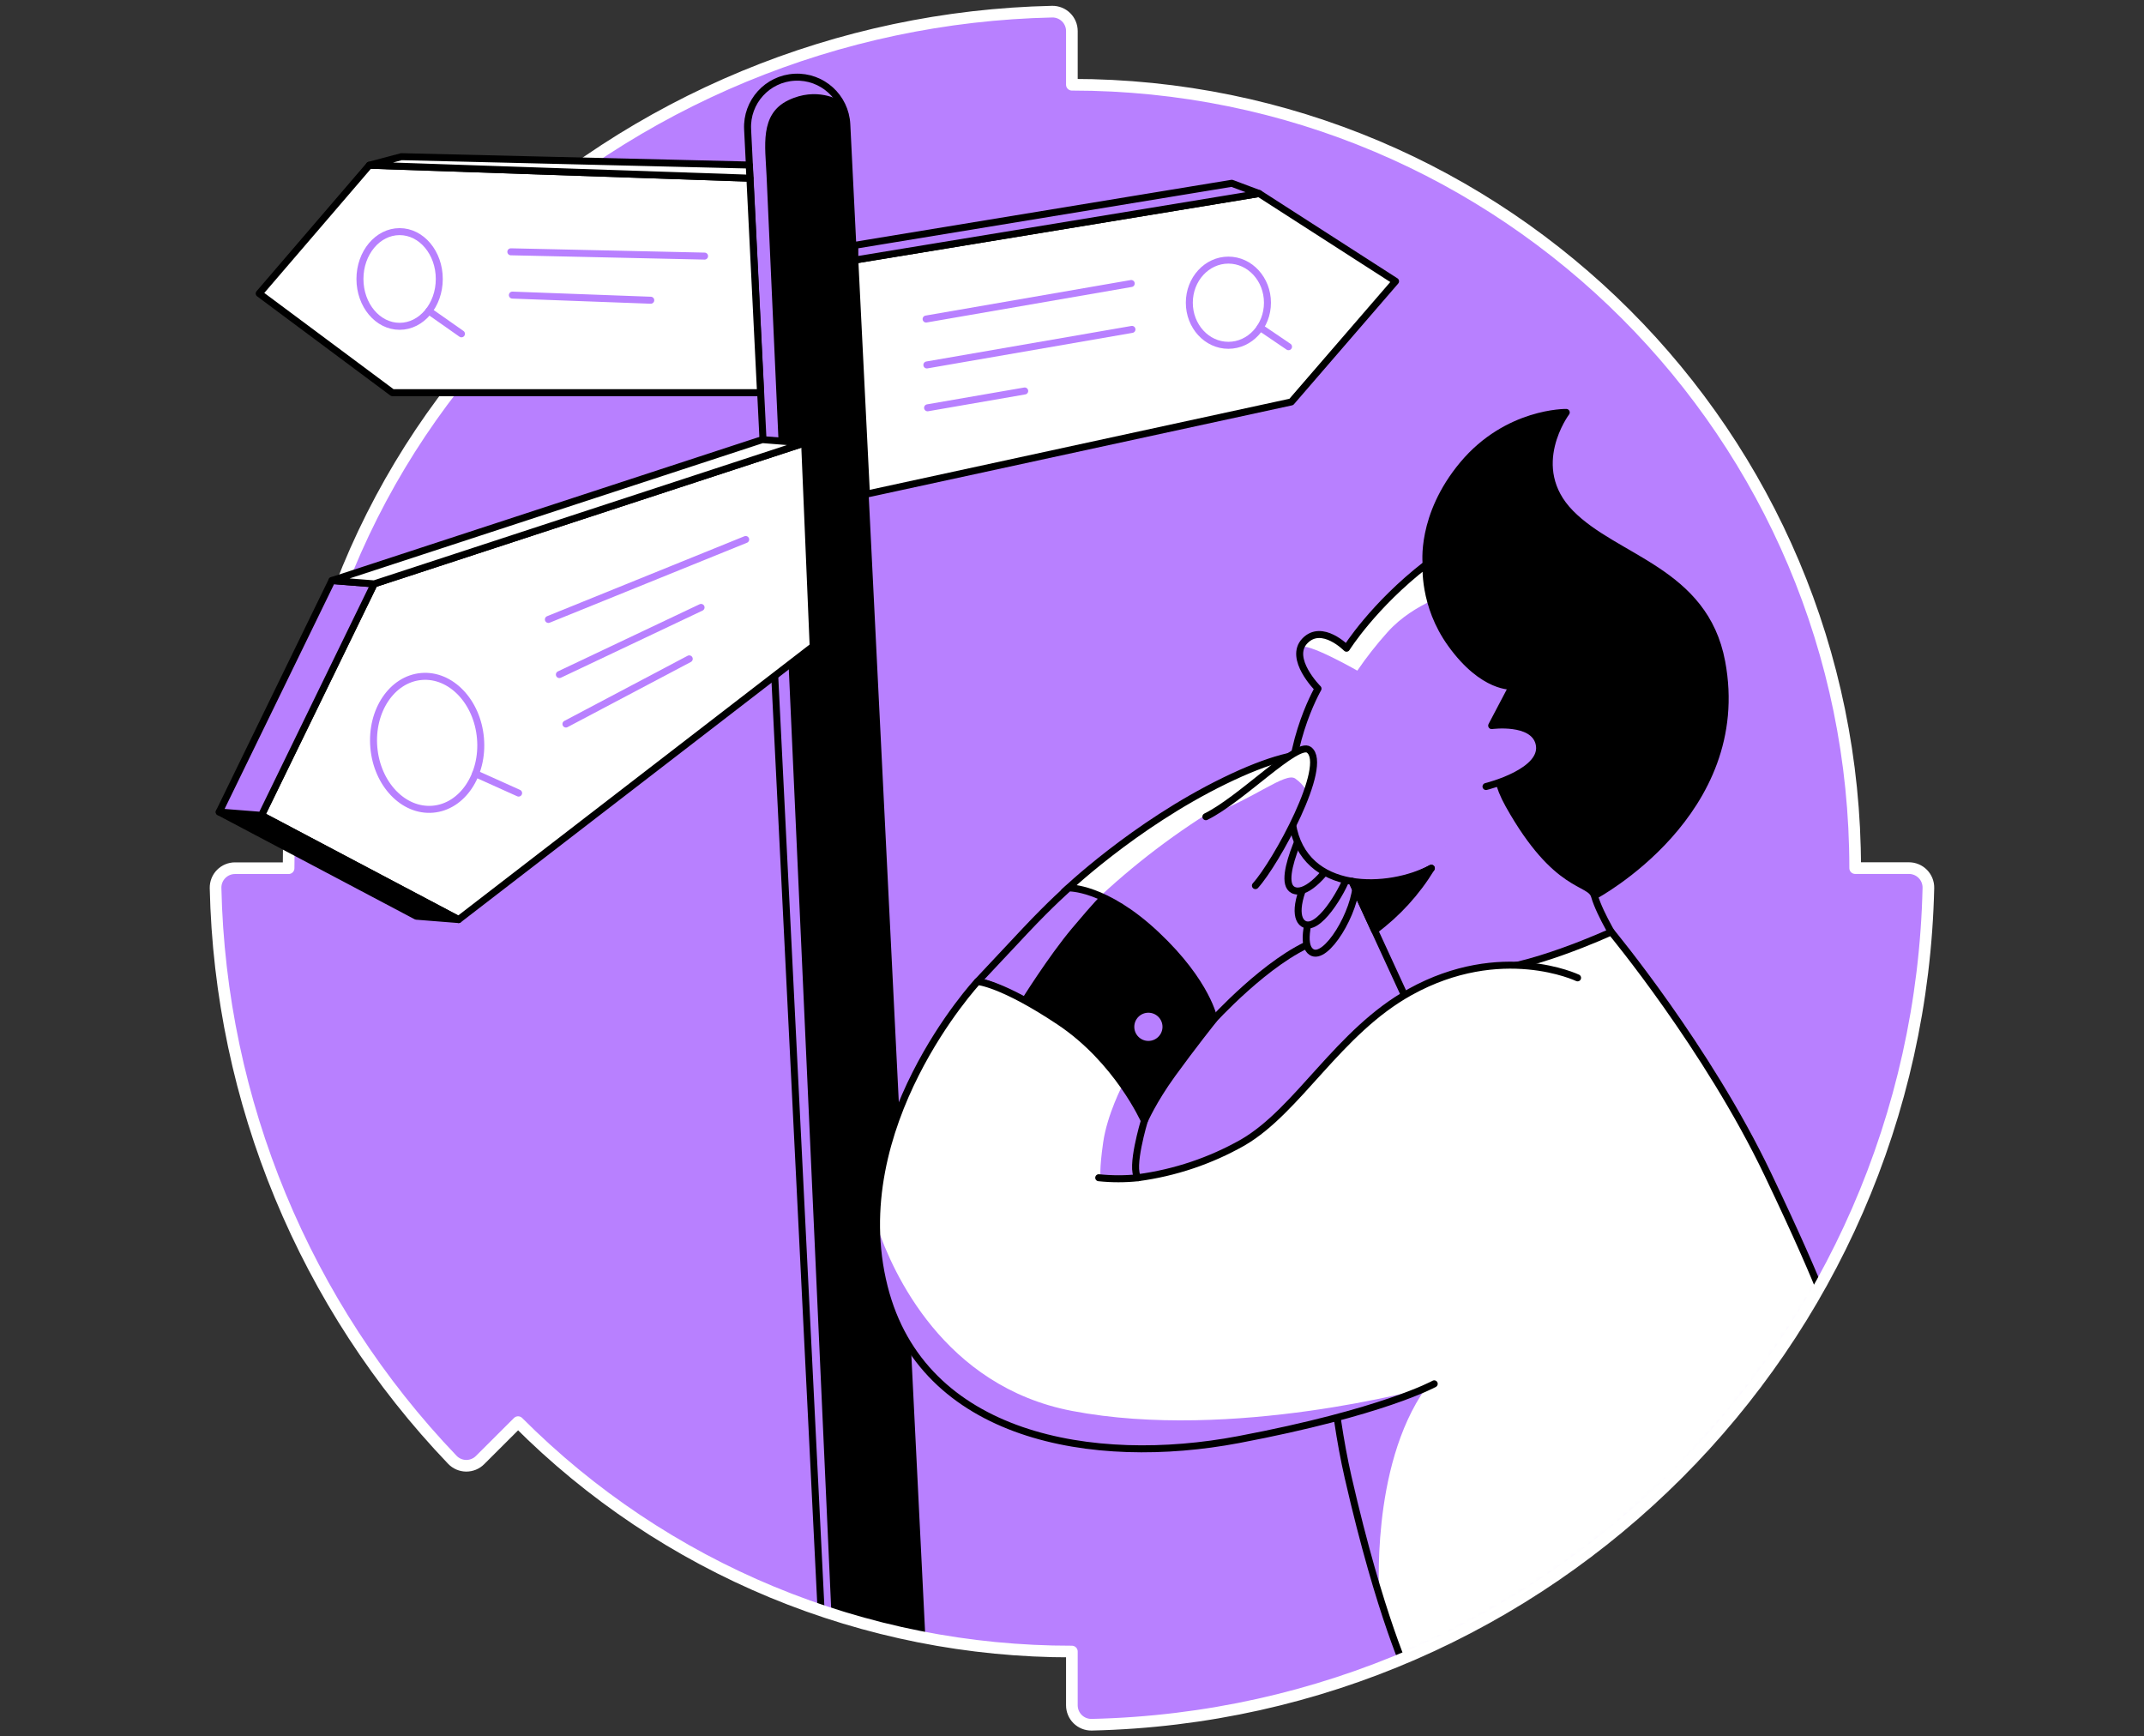 <svg width="368" height="298" viewBox="0 0 368 298" fill="none" xmlns="http://www.w3.org/2000/svg">
<rect x="0" y="0" width="368" height="298" fill="#333333" stroke="none"/>
<path d="M88.923 244.066C101.393 256.567 116.21 266.48 132.522 273.237C148.835 279.993 166.322 283.459 183.979 283.436V292.658C183.978 293.1 184.065 293.539 184.235 293.948C184.405 294.356 184.655 294.727 184.97 295.038C185.285 295.349 185.659 295.594 186.07 295.76C186.481 295.925 186.921 296.006 187.363 296C265.872 294.22 329.216 230.901 330.992 152.374C330.999 151.931 330.917 151.491 330.752 151.08C330.587 150.669 330.342 150.295 330.031 149.98C329.72 149.665 329.349 149.414 328.941 149.244C328.532 149.073 328.093 148.985 327.651 148.986H318.425C318.425 74.737 258.231 14.543 183.979 14.543V5.342C183.981 4.9 183.894 4.461 183.724 4.052C183.555 3.643 183.305 3.272 182.99 2.961C182.675 2.65 182.302 2.405 181.891 2.24C181.48 2.075 181.04 1.993 180.598 2C143.94 2.798 108.912 17.305 82.425 42.659C82.108 42.967 81.855 43.335 81.682 43.741C81.508 44.148 81.417 44.584 81.414 45.026C81.411 45.468 81.496 45.906 81.664 46.315C81.832 46.724 82.08 47.095 82.392 47.407L88.902 53.931C76.401 66.403 66.488 81.222 59.732 97.537C52.976 113.852 49.511 131.341 49.535 149H40.342C39.899 148.999 39.46 149.086 39.051 149.257C38.642 149.427 38.272 149.678 37.961 149.993C37.649 150.308 37.404 150.683 37.239 151.094C37.075 151.505 36.993 151.945 37 152.388C37.8 189.038 52.304 224.058 77.652 250.54C77.959 250.858 78.326 251.111 78.733 251.286C79.139 251.46 79.576 251.552 80.018 251.555C80.46 251.558 80.899 251.473 81.308 251.305C81.717 251.137 82.088 250.889 82.4 250.575L88.923 244.066Z" fill="#B880FF"/>
<mask id="mask0_5129_1251" style="mask-type:alpha" maskUnits="userSpaceOnUse" x="37" y="2" width="294" height="294">
<path d="M88.923 244.066C101.393 256.567 116.21 266.48 132.522 273.237C148.835 279.993 166.322 283.459 183.979 283.436V292.658C183.978 293.1 184.065 293.539 184.235 293.948C184.405 294.356 184.655 294.727 184.97 295.038C185.285 295.349 185.659 295.594 186.07 295.76C186.481 295.925 186.921 296.006 187.363 296C265.872 294.22 329.216 230.901 330.992 152.374C330.999 151.931 330.917 151.491 330.752 151.08C330.587 150.669 330.342 150.295 330.031 149.98C329.72 149.665 329.349 149.414 328.941 149.244C328.532 149.073 328.093 148.985 327.651 148.986H318.425C318.425 74.737 258.231 14.543 183.979 14.543V5.342C183.981 4.9 183.894 4.461 183.724 4.052C183.555 3.643 183.305 3.272 182.99 2.961C182.675 2.65 182.302 2.405 181.891 2.24C181.48 2.075 181.04 1.993 180.598 2C143.94 2.798 108.912 17.305 82.425 42.659C82.108 42.967 81.855 43.335 81.682 43.741C81.508 44.148 81.417 44.584 81.414 45.026C81.411 45.468 81.496 45.906 81.664 46.315C81.832 46.724 82.08 47.095 82.392 47.407L88.902 53.931C76.401 66.403 66.488 81.222 59.732 97.537C52.976 113.852 49.511 131.341 49.535 149H40.342C39.899 148.999 39.46 149.086 39.051 149.257C38.642 149.427 38.272 149.678 37.961 149.993C37.649 150.308 37.404 150.683 37.239 151.094C37.075 151.505 36.993 151.945 37 152.388C37.8 189.038 52.304 224.058 77.652 250.54C77.959 250.858 78.326 251.111 78.733 251.286C79.139 251.46 79.576 251.552 80.018 251.555C80.46 251.558 80.899 251.473 81.308 251.305C81.717 251.137 82.088 250.889 82.4 250.575L88.923 244.066Z" fill="#6EDBFF"/>
</mask>
<g mask="url(#mask0_5129_1251)">
<path d="M146.722 44.631L216.117 33.213L239.535 48.272L221.64 68.982L148.715 84.802L146.722 44.631Z" fill="white" stroke="black" stroke-width="1.2" stroke-linecap="round" stroke-linejoin="round"/>
<path d="M211.426 31.455L216.117 33.213L146.722 44.631V42.1L211.426 31.455Z" fill="#B880FF" stroke="black" stroke-width="1.2" stroke-linecap="round" stroke-linejoin="round"/>
<path d="M207.974 175.337C207.974 175.337 217.633 164.639 225.744 161.56Z" fill="#B880FF"/>
<path d="M207.974 175.337C207.974 175.337 217.633 164.639 225.744 161.56" stroke="black" stroke-width="1.2" stroke-linecap="round" stroke-linejoin="round"/>
<path d="M226.221 152.876C223.854 159.186 223.673 162.421 225.086 163.375C227.577 165.062 232.78 156.414 232.78 151.37" fill="#B880FF"/>
<path d="M226.221 152.876C223.854 159.186 223.673 162.421 225.086 163.375C227.577 165.062 232.78 156.414 232.78 151.37" stroke="black" stroke-width="1.2" stroke-linecap="round" stroke-linejoin="round"/>
<path d="M225.815 148.089C222.295 154.025 222.278 157.542 223.68 158.496C226.171 160.183 230.421 153 231.375 150.142" fill="#B880FF"/>
<path d="M225.815 148.089C222.295 154.025 222.278 157.542 223.68 158.496C226.171 160.183 230.421 153 231.375 150.142" stroke="black" stroke-width="1.2" stroke-linecap="round" stroke-linejoin="round"/>
<path d="M225.449 138.7C225.449 138.7 218.722 151.029 221.929 152.723C225.816 154.773 234.831 140.359 233.073 134.693C231.314 129.027 225.801 126.386 210.163 134.009C194.524 141.633 182.644 153.064 182.644 153.064C182.644 153.064 193.297 155.41 199.55 163.521" fill="#B880FF"/>
<path d="M188.865 153.787C195.866 147.287 203.581 141.602 211.864 136.842C225.171 129.297 222.812 131.468 222.812 131.468L222.292 128.977C222.292 128.977 215.807 130.272 202.304 138.291C188.801 146.309 183.441 152.378 183.441 152.378L188.865 153.787Z" fill="white"/>
<path d="M225.449 138.7C225.449 138.7 218.722 151.029 221.929 152.723C225.816 154.773 234.831 140.359 233.073 134.693C231.314 129.027 225.801 126.386 210.163 134.009C194.524 141.633 182.644 153.064 182.644 153.064C182.644 153.064 193.297 155.41 199.55 163.521" stroke="black" stroke-width="1.2" stroke-linecap="round" stroke-linejoin="round"/>
<path d="M244.792 96.86C244.792 96.86 243.725 88.549 251.103 79.719C258.722 70.619 268.834 70.779 268.834 70.779C268.834 70.779 261.798 80.161 269.567 88.076C277.336 95.992 292.573 97.924 295.516 113.584C300.399 139.565 273.674 153.748 273.674 153.748L262.488 151.135L245.679 103.028L244.792 96.86Z" fill="black" stroke="black" stroke-width="1.2" stroke-linecap="round" stroke-linejoin="round"/>
<path d="M230.577 148.032L241.721 172.234L277.927 162.268C277.927 162.268 274.628 157.065 273.678 153.766C272.912 151.118 267.179 152.79 258.968 138.131C255.206 131.415 257.843 128.699 257.843 128.699" fill="#B880FF"/>
<path d="M230.577 148.032L241.721 172.234L277.927 162.268C277.927 162.268 274.628 157.065 273.678 153.766C272.912 151.118 267.179 152.79 258.968 138.131C255.206 131.415 257.843 128.699 257.843 128.699" stroke="black" stroke-width="1.2" stroke-linecap="round" stroke-linejoin="round"/>
<path d="M145.348 21.345C145.115 16.643 141.114 13.021 136.412 13.254C131.71 13.487 128.088 17.488 128.321 22.19L141.501 287.874C141.734 292.576 145.735 296.198 150.437 295.965C155.138 295.732 158.761 291.731 158.528 287.029L145.348 21.345Z" fill="black"/>
<path d="M144.043 17.223C144.043 17.223 140.181 14.827 135.266 17.223C130.351 19.618 131.351 25.106 131.572 30.117C131.792 35.128 143.42 292.843 143.42 292.843L141.501 287.86L128.315 22.177C128.315 22.177 128.084 15.35 134.892 13.454C141.701 11.556 144.043 17.223 144.043 17.223Z" fill="#B880FF"/>
<path d="M145.348 21.345C145.115 16.643 141.114 13.021 136.412 13.254C131.71 13.487 128.088 17.488 128.321 22.19L141.501 287.874C141.734 292.576 145.735 296.198 150.437 295.965C155.138 295.732 158.761 291.731 158.528 287.029L145.348 21.345Z" stroke="black" stroke-width="1.2" stroke-linecap="round" stroke-linejoin="round"/>
<path d="M255.06 134.984C255.06 134.984 265.467 132.443 264.147 127.51C263.079 123.56 256.035 124.528 256.035 124.528L259.594 117.766C259.594 117.766 254.612 118.236 249.06 110.516C244.205 103.786 244.789 96.871 244.789 96.871C235.703 103.907 231.115 111.249 231.115 111.249C231.115 111.249 226.912 106.95 223.979 109.979C221.046 113.007 226.228 118.186 226.228 118.186C226.228 118.186 219.875 129.133 221.829 141.348C223.783 153.563 238.443 152.862 245.675 149.011" fill="#B880FF"/>
<path d="M245.5 103.195C243.454 104.16 240.471 105.882 238.13 108.526C236.268 110.601 234.545 112.795 232.973 115.096C232.973 115.096 223.983 109.968 223.249 111.153C222.516 112.338 224.564 107.08 228.5 109.5C230.991 111.034 231 111.153 231 111.153C231 111.153 232.941 107.202 238.87 102.031C241.534 99.707 243.416 98.164 244.681 97.169L245.5 103.195Z" fill="white"/>
<path d="M255.06 134.984C255.06 134.984 265.467 132.443 264.147 127.51C263.079 123.56 256.035 124.528 256.035 124.528L259.594 117.766C259.594 117.766 254.612 118.236 249.06 110.516C244.205 103.786 244.789 96.871 244.789 96.871C235.703 103.907 231.115 111.249 231.115 111.249C231.115 111.249 226.912 106.95 223.979 109.979C221.046 113.007 226.228 118.186 226.228 118.186C226.228 118.186 219.875 129.133 221.829 141.348C223.783 153.563 238.443 152.862 245.675 149.011" stroke="black" stroke-width="1.2" stroke-linecap="round" stroke-linejoin="round"/>
<path d="M206.977 140.163C213.134 137.134 222.598 127.176 224.666 128.681C228.225 131.272 219 148.121 215.48 151.99" fill="#B880FF"/>
<path d="M207.522 139.885C215.188 137.134 220.658 132.443 222.321 133.618C223.983 134.792 224.321 135.977 224.321 135.977C224.321 135.977 226.698 129.849 224.677 128.681C222.655 127.514 218.929 131.82 215.402 134.283C211.875 136.746 207.522 139.885 207.522 139.885Z" fill="white"/>
<path d="M206.977 140.163C213.134 137.134 222.598 127.176 224.666 128.681C228.225 131.272 219 148.121 215.48 151.99" stroke="black" stroke-width="1.2" stroke-linecap="round" stroke-linejoin="round"/>
<path d="M167.792 168.457C167.792 168.457 171.309 164.692 175.903 159.809C180.498 154.926 183.434 152.388 183.434 152.388C183.434 152.388 189.68 152.146 198.475 160.421C207.269 168.696 208.38 174.903 208.38 174.903C208.38 174.903 204.536 179.743 201.212 184.338C197.888 188.933 196.425 192.349 196.425 192.349C196.425 192.349 193.296 185.021 182.644 176.81C171.992 168.6 167.792 168.457 167.792 168.457Z" fill="black"/>
<path d="M175.231 171.728C175.231 171.728 179.975 164.108 184.004 159.318C188.032 154.527 188.88 153.787 188.88 153.787L183.448 152.388L167.789 168.457L175.231 171.728Z" fill="#B880FF"/>
<path d="M167.792 168.457C167.792 168.457 171.309 164.692 175.903 159.809C180.498 154.926 183.434 152.388 183.434 152.388C183.434 152.388 189.68 152.146 198.475 160.421C207.269 168.696 208.38 174.903 208.38 174.903C208.38 174.903 204.536 179.743 201.212 184.338C197.888 188.933 196.425 192.349 196.425 192.349C196.425 192.349 193.296 185.021 182.644 176.81C171.992 168.6 167.792 168.457 167.792 168.457Z" stroke="black" stroke-width="1.2" stroke-linecap="round" stroke-linejoin="round"/>
<path d="M253.569 166.568C261.794 166.745 276.553 159.937 276.553 159.937C276.553 159.937 293.075 179.839 303.435 201.535C313.795 223.231 314.575 227.516 314.575 227.516C314.575 227.516 291.512 266.022 265.713 277.343C239.913 288.664 241.867 287.896 241.867 287.896C241.867 287.896 236.93 277.735 231.385 253.497C225.84 229.26 227.115 193.104 227.115 193.104L253.569 166.568Z" fill="white"/>
<path d="M244.739 238.186C235.026 251.963 236.855 274.161 236.692 273.627C236.528 273.094 229.513 243.315 229.513 243.315L244.739 238.186Z" fill="#B880FF"/>
<path d="M253.569 166.568C261.794 166.745 276.553 159.937 276.553 159.937C276.553 159.937 293.075 179.839 303.435 201.535C313.795 223.231 314.575 227.516 314.575 227.516C314.575 227.516 291.512 266.022 265.713 277.343C239.913 288.664 241.867 287.896 241.867 287.896C241.867 287.896 236.93 277.735 231.385 253.497C225.84 229.26 227.115 193.104 227.115 193.104L253.569 166.568Z" stroke="black" stroke-width="1.2" stroke-linecap="round" stroke-linejoin="round"/>
<path d="M270.777 167.82C270.777 167.82 257.697 161.567 242.027 170.244C229.702 177.067 222.851 190.531 213.33 196.065C207.78 199.215 201.676 201.269 195.35 202.115C193.926 200.592 196.417 192.342 196.417 192.342C196.417 192.342 191.823 181.985 181.857 175.337C171.892 168.689 167.785 168.45 167.785 168.45C167.785 168.45 144.783 193.239 151.769 220.879C158.318 246.824 187.733 251.761 212.554 247.07C237.375 242.379 246.173 237.492 246.173 237.492" fill="white"/>
<path d="M150.547 210.5C153.219 218.379 161.967 237.92 183.989 242.14C211.472 247.408 244.739 238.186 244.739 238.186C244.739 238.186 205.482 254.287 180.017 246.849C161.483 241.433 154.146 229.78 151.285 220.5C150.547 215 150.547 210.5 150.547 210.5Z" fill="#B880FF"/>
<path d="M196.585 191.993L195.802 202.122L188.911 202.154C188.911 202.154 188.655 200.877 189.353 196.04C190.05 191.203 192.727 186.117 192.727 186.117L196.585 191.993Z" fill="#B880FF"/>
<path d="M270.777 167.82C270.777 167.82 257.697 161.567 242.027 170.244C229.702 177.067 222.851 190.531 213.33 196.065C207.78 199.215 201.676 201.269 195.35 202.115C193.926 200.592 196.417 192.342 196.417 192.342C196.417 192.342 191.823 181.985 181.857 175.337C171.892 168.689 167.785 168.45 167.785 168.45C167.785 168.45 144.783 193.239 151.769 220.879C158.318 246.824 187.733 251.761 212.554 247.07C237.375 242.379 246.173 237.492 246.173 237.492" stroke="black" stroke-width="1.2" stroke-linecap="round" stroke-linejoin="round"/>
<path d="M195.35 202.122C193.102 202.357 190.836 202.357 188.588 202.122" stroke="black" stroke-width="1.2" stroke-linecap="round" stroke-linejoin="round"/>
<path d="M197.112 178.643C198.448 178.643 199.532 177.56 199.532 176.223C199.532 174.887 198.448 173.803 197.112 173.803C195.775 173.803 194.692 174.887 194.692 176.223C194.692 177.56 195.775 178.643 197.112 178.643Z" fill="#B880FF"/>
<path d="M235.941 159.677C239.843 156.778 243.15 153.152 245.678 149C245.678 149 240.877 151.769 236.151 151.769C231.83 151.769 232.058 151.242 232.058 151.242L235.941 159.677Z" fill="black" stroke="black" stroke-width="1.2" stroke-linecap="round" stroke-linejoin="round"/>
<path d="M210.842 59.262C214.546 59.262 217.548 55.989 217.548 51.952C217.548 47.914 214.546 44.641 210.842 44.641C207.139 44.641 204.137 47.914 204.137 51.952C204.137 55.989 207.139 59.262 210.842 59.262Z" stroke="#B880FF" stroke-width="1.2" stroke-linecap="round" stroke-linejoin="round"/>
<path d="M216.295 56.201L221.164 59.504" stroke="#B880FF" stroke-width="1.2" stroke-linecap="round" stroke-linejoin="round"/>
<path d="M158.958 54.753L194.165 48.656" stroke="#B880FF" stroke-width="1.2" stroke-linecap="round" stroke-linejoin="round"/>
<path d="M159.087 62.632L194.293 56.532" stroke="#B880FF" stroke-width="1.2" stroke-linecap="round" stroke-linejoin="round"/>
<path d="M159.211 69.986L175.882 67.099" stroke="#B880FF" stroke-width="1.2" stroke-linecap="round" stroke-linejoin="round"/>
</g>
<path d="M88.923 244.066C101.393 256.567 116.21 266.48 132.522 273.237C148.835 279.993 166.322 283.459 183.979 283.436V292.658C183.978 293.1 184.065 293.539 184.235 293.948C184.405 294.356 184.655 294.727 184.97 295.038C185.285 295.349 185.659 295.594 186.07 295.76C186.481 295.925 186.921 296.006 187.363 296C265.872 294.22 329.216 230.901 330.992 152.374C330.999 151.931 330.917 151.491 330.752 151.08C330.587 150.669 330.342 150.295 330.031 149.98C329.72 149.665 329.349 149.414 328.941 149.244C328.532 149.073 328.093 148.985 327.651 148.986H318.425C318.425 74.737 258.231 14.543 183.979 14.543V5.342C183.981 4.9 183.894 4.461 183.724 4.052C183.555 3.643 183.305 3.272 182.99 2.961C182.675 2.65 182.302 2.405 181.891 2.24C181.48 2.075 181.04 1.993 180.598 2C143.94 2.798 108.912 17.305 82.425 42.659C82.108 42.967 81.855 43.335 81.682 43.741C81.508 44.148 81.417 44.584 81.414 45.026C81.411 45.468 81.496 45.906 81.664 46.315C81.832 46.724 82.08 47.095 82.392 47.407L88.902 53.931C76.401 66.403 66.488 81.222 59.732 97.537C52.976 113.852 49.511 131.341 49.535 149H40.342C39.899 148.999 39.46 149.086 39.051 149.257C38.642 149.427 38.272 149.678 37.961 149.993C37.649 150.308 37.404 150.683 37.239 151.094C37.075 151.505 36.993 151.945 37 152.388C37.8 189.038 52.304 224.058 77.652 250.54C77.959 250.858 78.326 251.111 78.733 251.286C79.139 251.46 79.576 251.552 80.018 251.555C80.46 251.558 80.899 251.473 81.308 251.305C81.717 251.137 82.088 250.889 82.4 250.575L88.923 244.066Z" stroke="white" stroke-width="2" stroke-linecap="round" stroke-linejoin="round"/>
<path d="M128.714 30.58L63.394 28.355L44.489 50.372L67.355 67.394H130.539L128.714 30.58Z" fill="white" stroke="black" stroke-width="1.2" stroke-linecap="round" stroke-linejoin="round"/>
<path d="M63.394 28.355L68.9 26.889L128.6 28.323L128.714 30.58L63.394 28.355Z" fill="white" stroke="black" stroke-width="1.2" stroke-linecap="round" stroke-linejoin="round"/>
<path d="M138.109 76.018L64.227 100.205L44.877 139.932L78.716 157.816L139.572 110.907L138.109 76.018Z" fill="white" stroke="black" stroke-width="1.2" stroke-linecap="round" stroke-linejoin="round"/>
<path d="M37.627 139.359L44.877 139.932L78.716 157.816L71.463 157.239L37.627 139.359Z" fill="black" stroke="black" stroke-width="1.2" stroke-linecap="round" stroke-linejoin="round"/>
<path d="M37.627 139.359L44.877 139.932L64.227 100.205L56.974 99.632L37.627 139.359Z" fill="#B880FF" stroke="black" stroke-width="1.2" stroke-linecap="round" stroke-linejoin="round"/>
<path d="M56.974 99.632L64.227 100.205L138.11 76.018L130.856 75.445L56.974 99.632Z" fill="white" stroke="black" stroke-width="1.2" stroke-linecap="round" stroke-linejoin="round"/>
<path d="M74.304 138.877C79.358 138.44 83.014 132.986 82.469 126.696C81.925 120.406 77.386 115.661 72.331 116.099C67.277 116.537 63.621 121.991 64.166 128.281C64.711 134.571 69.25 139.315 74.304 138.877Z" stroke="#B880FF" stroke-width="1.2" stroke-linecap="round" stroke-linejoin="round"/>
<path d="M68.591 56.002C72.351 56.002 75.399 52.364 75.399 47.877C75.399 43.389 72.351 39.751 68.591 39.751C64.831 39.751 61.782 43.389 61.782 47.877C61.782 52.364 64.831 56.002 68.591 56.002Z" stroke="#B880FF" stroke-width="1.2" stroke-linecap="round" stroke-linejoin="round"/>
<path d="M81.638 132.789L89.016 136.109" stroke="#B880FF" stroke-width="1.2" stroke-linecap="round" stroke-linejoin="round"/>
<path d="M73.609 53.361L79.204 57.29" stroke="#B880FF" stroke-width="1.2" stroke-linecap="round" stroke-linejoin="round"/>
<path d="M87.681 43.214L120.934 43.951" stroke="#B880FF" stroke-width="1.2" stroke-linecap="round" stroke-linejoin="round"/>
<path d="M87.945 50.646L111.698 51.525" stroke="#B880FF" stroke-width="1.2" stroke-linecap="round" stroke-linejoin="round"/>
<path d="M94.127 106.309L127.991 92.589" stroke="#B880FF" stroke-width="1.2" stroke-linecap="round" stroke-linejoin="round"/>
<path d="M96.013 115.769L120.332 104.245" stroke="#B880FF" stroke-width="1.2" stroke-linecap="round" stroke-linejoin="round"/>
<path d="M97.138 124.257L118.303 113.075" stroke="#B880FF" stroke-width="1.2" stroke-linecap="round" stroke-linejoin="round"/>
</svg>

